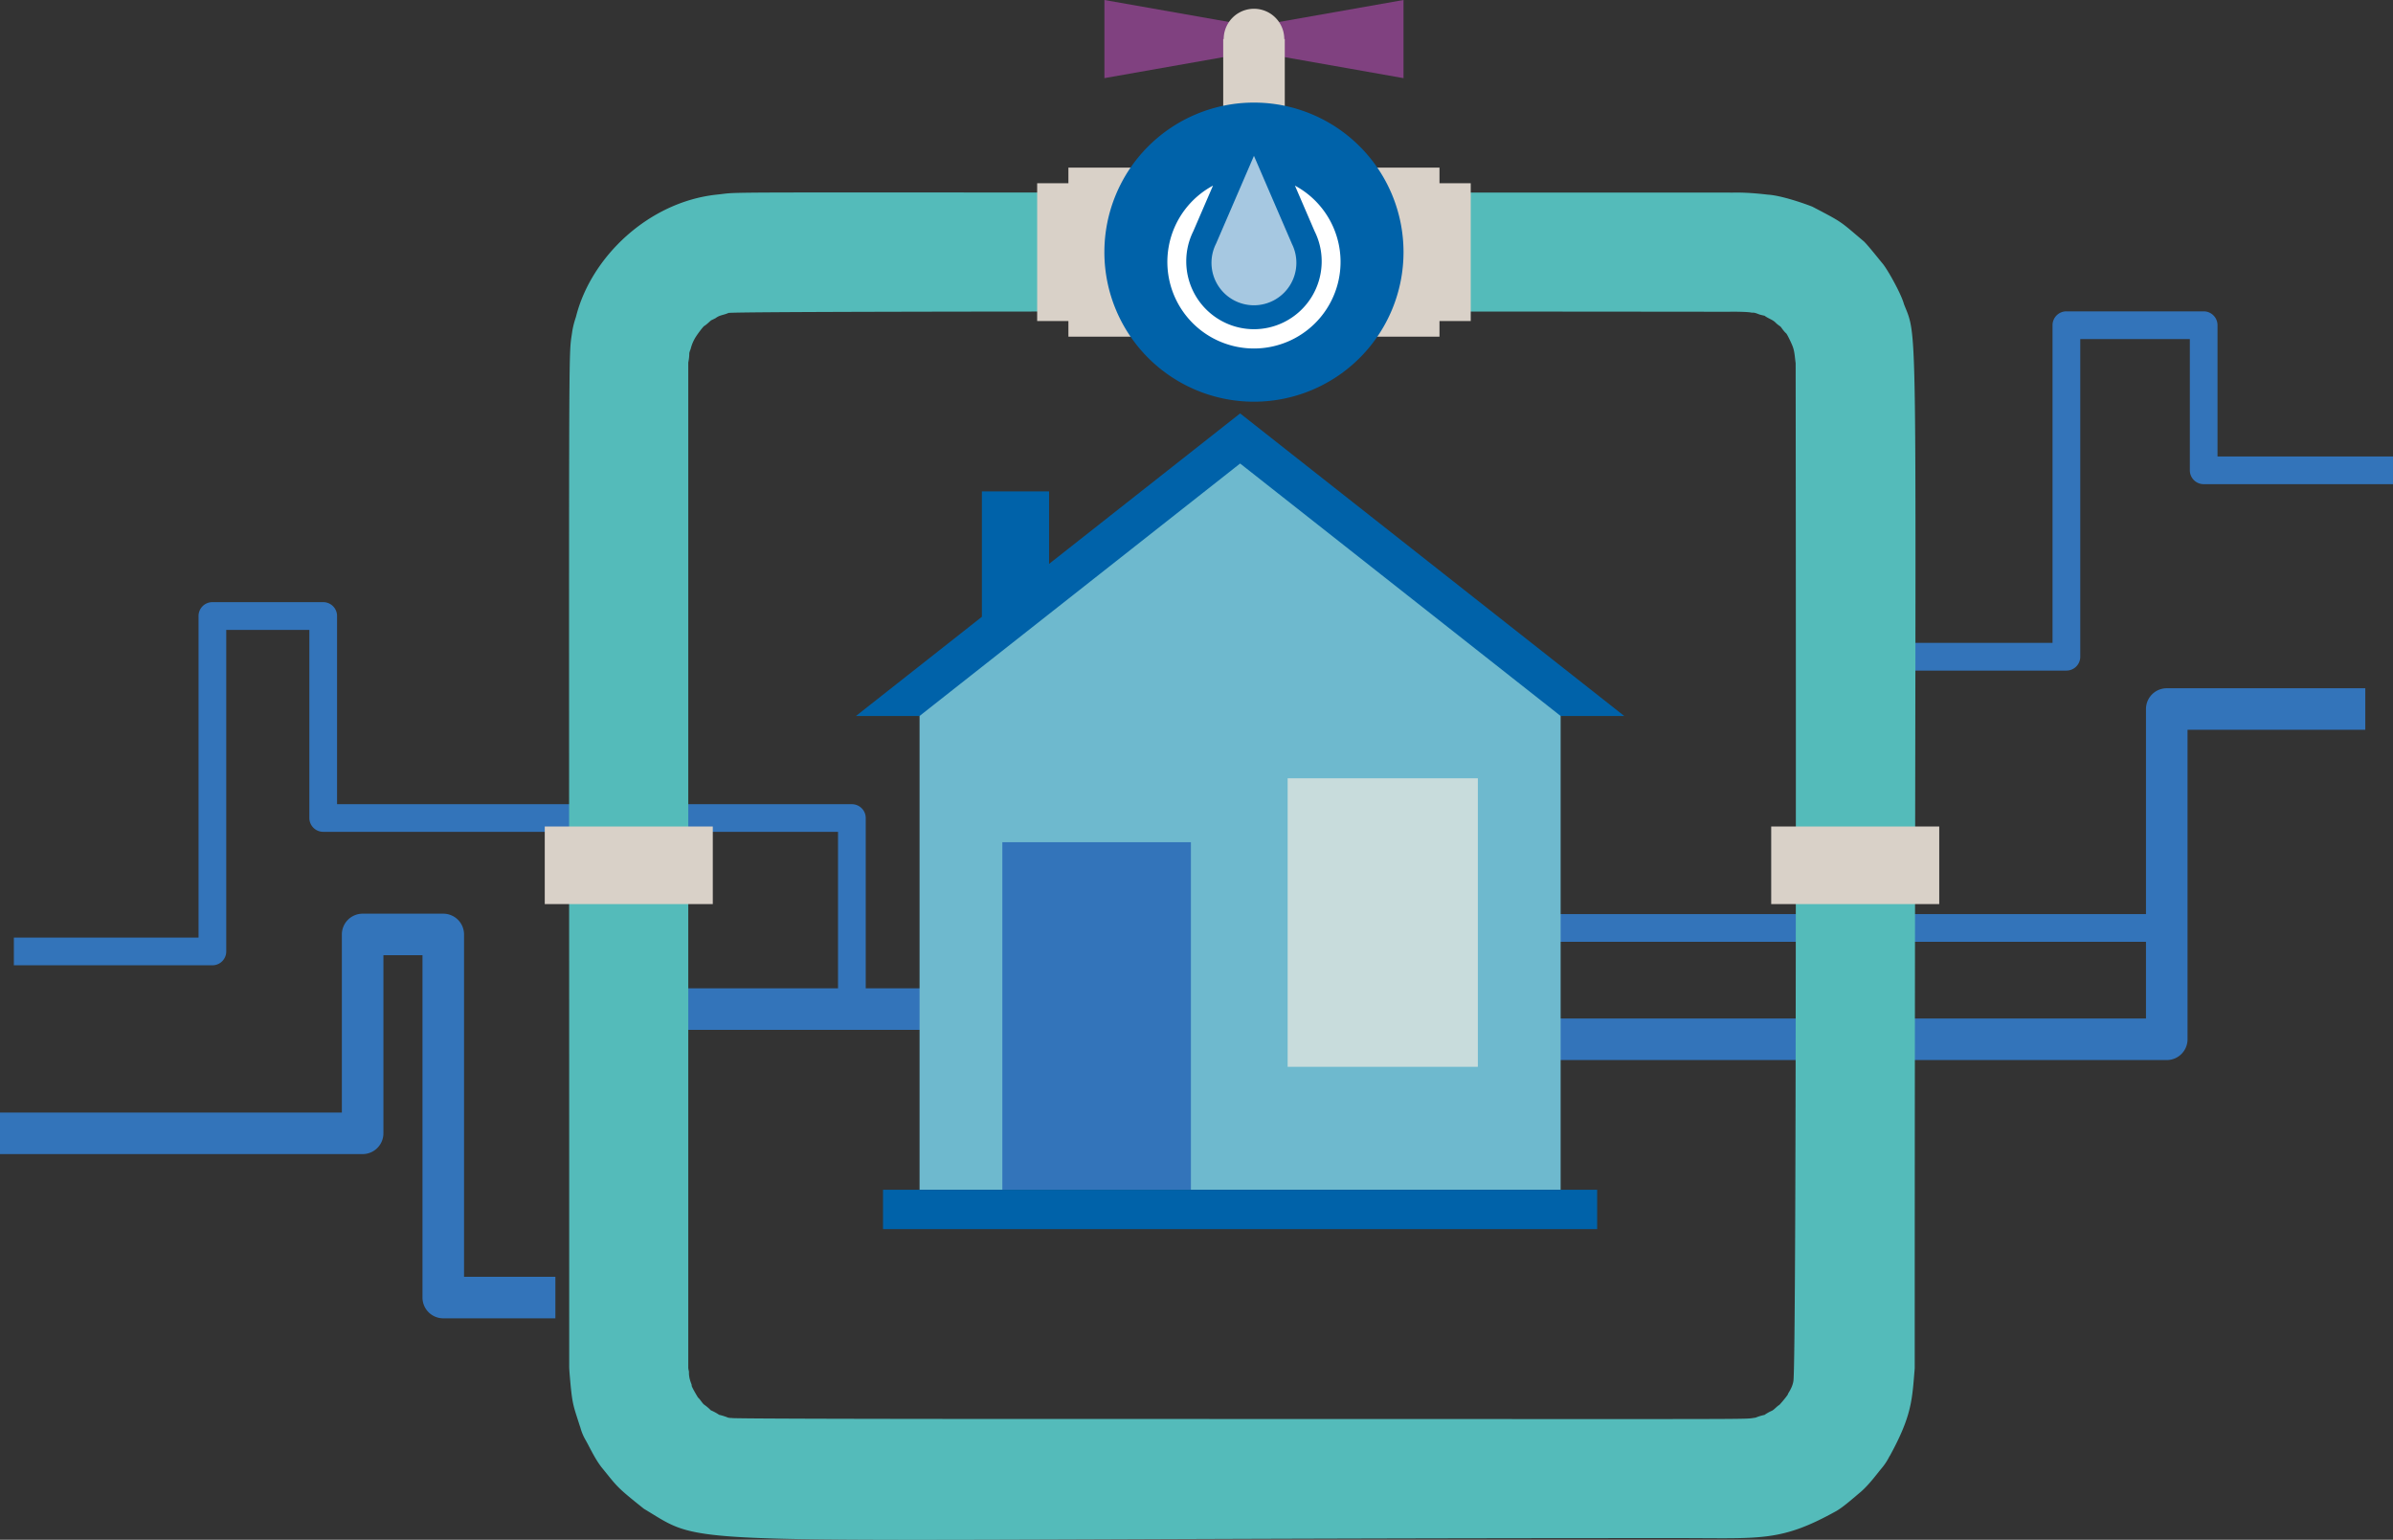 <svg xmlns="http://www.w3.org/2000/svg" viewBox="0 0 1800.11 1158.37"><rect x="0" y="0" width="1800.11" height="1158.37" fill="#333333" stroke="none"/><defs><style>.cls-1{fill:#3374ba;}.cls-2{fill:#0062a9;}.cls-3{fill:#6eb9ce;}.cls-4{fill:#c8dcdc;}.cls-5{fill:#54bbba;}.cls-6{fill:#d9d1c8;}.cls-7{fill:#804180;}.cls-8,.cls-9{fill:#fff;}.cls-9{opacity:0.65;}</style></defs><title>Asset 1d1</title><g id="Layer_2" data-name="Layer 2"><g id="Layer_2-2" data-name="Layer 2"><path class="cls-1" d="M1554.45,504.49H1424.76V483.65H1544v-239a10.41,10.41,0,0,1,10.42-10.42h103.26a10.42,10.42,0,0,1,10.42,10.42v98.75h132v20.84h-142.4a10.42,10.42,0,0,1-10.42-10.42V255.1h-82.42v239A10.42,10.42,0,0,1,1554.45,504.49Z"/><path class="cls-1" d="M1629.92,797.49H1147.13V766.23h467.16V533.41a15.63,15.63,0,0,1,15.63-15.63h149.35V549H1645.55V781.86A15.63,15.63,0,0,1,1629.92,797.49Z"/><path class="cls-1" d="M651.24,756H630.4V625.79H243.13a10.42,10.42,0,0,1-10.42-10.42V473.88H170.19v241.9a10.41,10.41,0,0,1-10.42,10.42H10.42V705.36H149.35V463.46A10.42,10.42,0,0,1,159.77,453h83.36a10.41,10.41,0,0,1,10.42,10.42V605H640.82a10.42,10.42,0,0,1,10.42,10.42Z"/><path class="cls-1" d="M417.78,991.78H333.44a15.63,15.63,0,0,1-15.63-15.63V718.6H288.42v134a15.64,15.64,0,0,1-15.63,15.63H0V837H257.16V703a15.63,15.63,0,0,1,15.63-15.63h60.65A15.63,15.63,0,0,1,349.07,703V960.52h68.71Z"/><rect class="cls-1" x="1157.55" y="687.68" width="482.79" height="20.84"/><path class="cls-1" d="M483.4,991.78H438.62V960.52h29.15V759.14a15.63,15.63,0,0,1,15.63-15.63H712.56v31.26H499V976.15A15.63,15.63,0,0,1,483.4,991.78Z"/><rect class="cls-2" x="738.61" y="369.68" width="50.54" height="103.51"/><polygon class="cls-2" points="1221.81 538.63 932.87 311.01 643.9 538.63 1221.81 538.63"/><polygon class="cls-3" points="932.87 348.7 691.73 538.63 691.73 895.07 1173.97 895.07 1173.97 538.63 932.87 348.7"/><rect class="cls-1" x="754.01" y="633.6" width="141.84" height="261.47"/><rect class="cls-4" x="968.62" y="585.51" width="143.08" height="217.05"/><rect class="cls-2" x="664.24" y="895.07" width="537.21" height="29.6"/><path class="cls-5" d="M1432.25,228.83c-2.14-8-12.52-26.31-16-30.46s-10.23-12.79-14-16.62c-18.68-15.75-15.35-13.95-39-26.3-7.83-3.06-24-8.47-33.33-9-19.73-2.34-27.93-1.31-28.47-1.56H1032c-522.95,0-470.53-.73-492.59,1.49-51.69,5.43-95,47.16-106.17,92.07a68.19,68.19,0,0,0-2.72,10.48c-3.2,24.21-2.34-33.32-2.34,778.68-.07,2.21.47,7.84.81,11.75,1.6,17.71,2.43,18.45,7.29,33.76.21-.09.85,4.36,4.09,10s6.76,13.64,11.95,20.49c12.25,15,10.85,14.59,32.14,31.51,52.68,31.42,2.86,22,778.56,22,61.93,0,76.34,3,118.53-20.47,5.54-3.32,12-9.11,18.57-14.62,6.41-5.74,11.47-12.85,15.59-17.78s5.69-9.15,5.9-9c16.67-30.45,16.74-42.11,18.72-65.83C1440.35,220.92,1444.1,258.88,1432.25,228.83ZM1349,1039.37c-.88,5.07-4.28,9.25-4,9.35s-2.9,4.31-6.41,8.12c-2.23,1.39-3.89,3.56-5.62,4.45a31.36,31.36,0,0,0-5.63,3.16,35.08,35.08,0,0,0-6.71,2.06c-12.1,1.47,32.34,1-506.6,1-279.54,0-263.23-.72-263.23-.72a13.55,13.55,0,0,1-3.17-.32,44.51,44.51,0,0,0-6.68-2.11,36.39,36.39,0,0,0-6.24-3.39,33.83,33.83,0,0,0-5-4.22c-1.56-1.23-2.73-3.67-4.68-5.43-2.68-4.4-5.13-8.94-4.71-9.08s-2.27-4.68-2.05-9.93c-.07-1.69-.61-1.59-.52-4.68v-755a31.75,31.75,0,0,0,.77-7,17.48,17.48,0,0,1,1-3,30.47,30.47,0,0,1,4-9.38c2.8-4.24,6.19-8.38,6.4-8.09,2.27-1.54,4.4-3.74,5.1-4.23,1.13-.49,2.28-1.05,3.4-1.66,3-2.32,6-2.21,9.47-3.8-.51-1.83,751.61-.93,753.52-.93-.56-.07,13.75-.13,16.3.7,2.67-.33,4.93,1.24,6.77,1.6,1.84.54,3.17.65,3.08.83,3.09,2.25,6.16,2.77,8.66,5.62,1,.84,2,1.62,3.06,2.32,1,1.06,1.94,2.88,4.21,5.09.27-.22,2.73,4.44,4.71,9.1,1.87,4.5,1.82,8.34,2.56,13.36C1350.76,278.54,1351.73,1034.65,1349,1039.37Z"/><rect class="cls-6" x="803.7" y="126.1" width="279.14" height="127.18"/><rect class="cls-6" x="780.2" y="137.85" width="326.15" height="103.67"/><polygon class="cls-7" points="1055.78 58.78 943.29 38.91 943.29 19.85 1055.78 0 1055.78 58.78"/><polygon class="cls-7" points="830.79 58.78 943.33 38.91 943.33 19.85 830.79 0 830.79 58.78"/><path class="cls-6" d="M966.08,29.38a22.78,22.78,0,0,0-45.56,0h-.37V132h46.31V29.38Z"/><path class="cls-2" d="M1055.78,189.68A112.51,112.51,0,1,1,943.29,77.18,112.5,112.5,0,0,1,1055.78,189.68Z"/><rect class="cls-6" x="409.79" y="621.78" width="126.4" height="58.37"/><rect class="cls-6" x="1332.37" y="621.78" width="126.4" height="58.37"/><path class="cls-8" d="M974.09,139.6,988.91,174a50.36,50.36,0,0,1,5.31,22.64,51,51,0,0,1-28.93,46,50.69,50.69,0,0,1-44,0,51,51,0,0,1-28.94-46A50.49,50.49,0,0,1,897.63,174l14.83-34.36a65.14,65.14,0,1,0,61.63,0Z"/><path class="cls-9" d="M971.78,183.33l-28.51-66.09-28.51,66.09a31.93,31.93,0,1,0,57,0Z"/></g></g></svg>